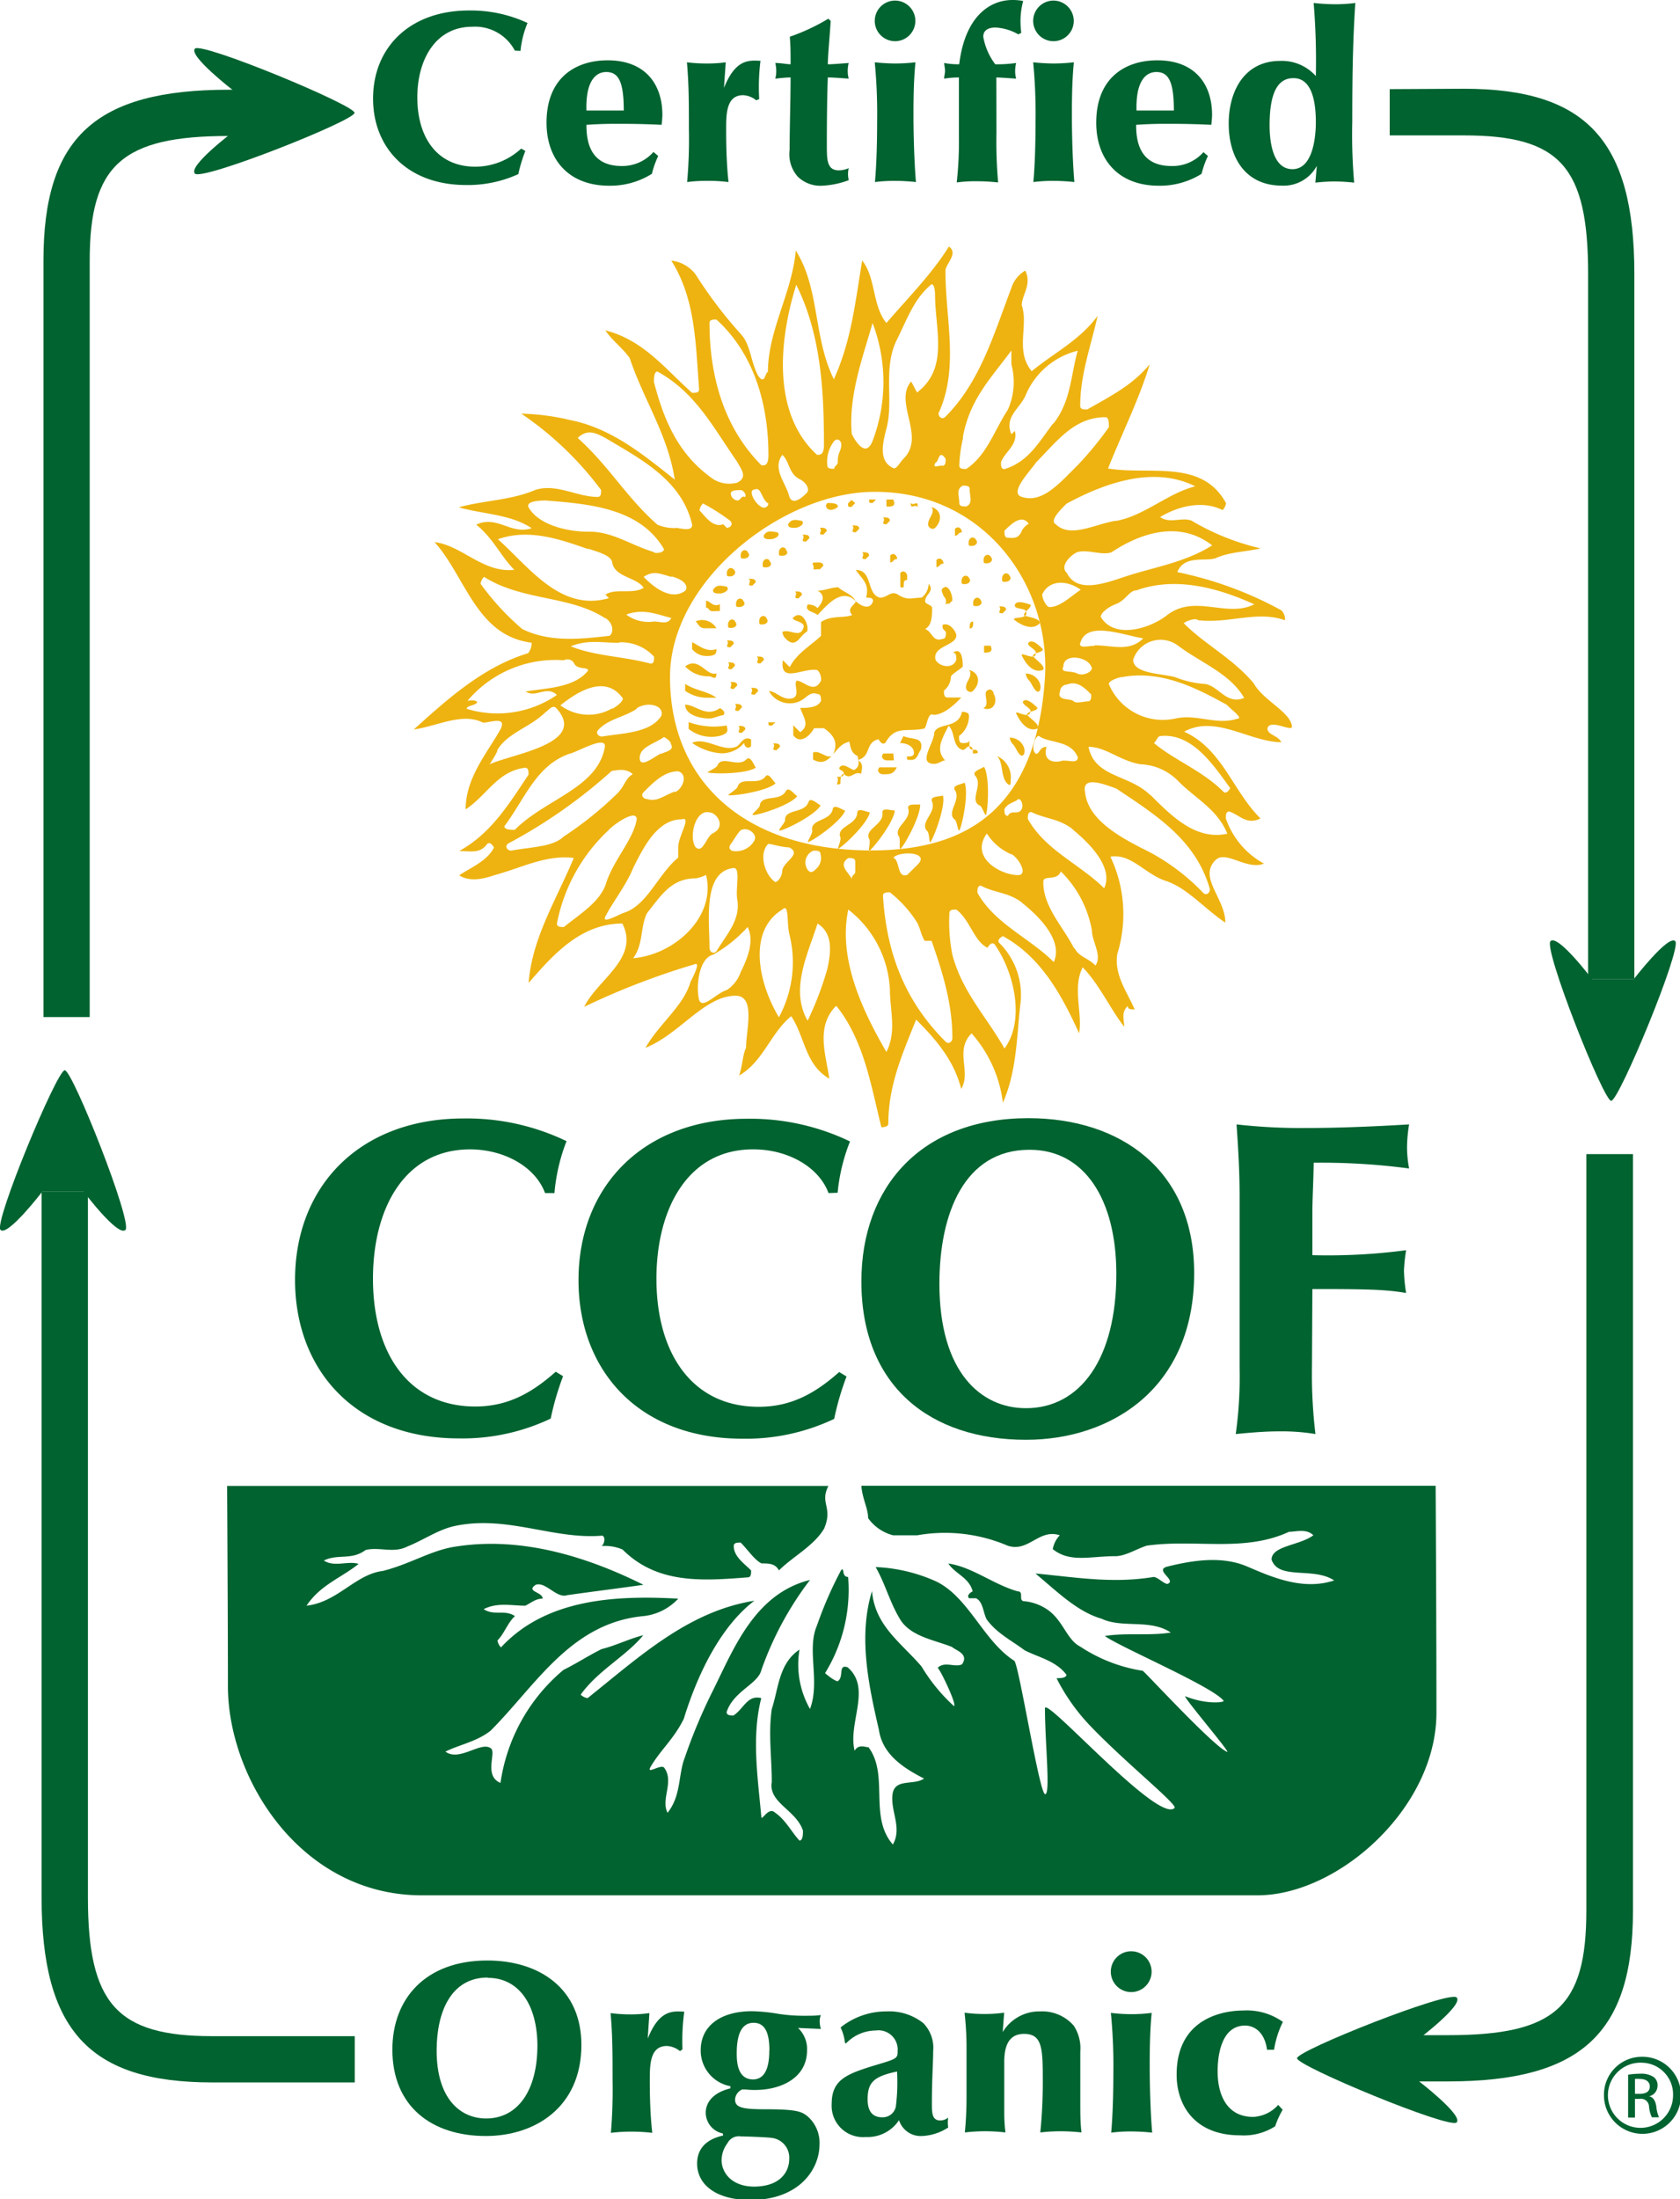 <svg xmlns="http://www.w3.org/2000/svg" viewBox="0 0 169.68 222.04"><defs><style>.b35ef5ad-8f33-44c3-8c98-bd1229fde7c2{fill:#006330;}.a06b54c2-e73a-488d-98a0-749e0422a7cc{fill:#eeb310;}</style></defs><g id="b70ab183-a785-45f2-9a06-4d2da684c885" data-name="Layer 2"><g id="afd754fe-5078-4bc7-bb2e-c1de3742d21a" data-name="Layer 2"><path class="b35ef5ad-8f33-44c3-8c98-bd1229fde7c2" d="M140.36,9v4.67h7.48c9.74,0,12.56,3.15,12.56,14V98.87h4.67V27.66c0-13.46-4.83-18.7-17.23-18.7Z"></path><path class="b35ef5ad-8f33-44c3-8c98-bd1229fde7c2" d="M162.73,111.14c-.78,0-6.87-15.37-6.13-16.12s4.21,3.85,4.21,3.85H165s3.5-4.55,4.2-3.85S163.53,111.14,162.73,111.14Z"></path><path class="b35ef5ad-8f33-44c3-8c98-bd1229fde7c2" d="M160.22,116.52V192.9c0,9.75-3.15,12.57-14,12.57h-6.26v4.67h6.26c13.46,0,18.71-4.83,18.71-17.24V116.52Z"></path><path class="b35ef5ad-8f33-44c3-8c98-bd1229fde7c2" d="M131,207.8c0-.79,15.38-6.88,16.12-6.14s-3.86,4.21-3.86,4.21v4.21s4.56,3.5,3.86,4.2S131,208.59,131,207.8Z"></path><path class="b35ef5ad-8f33-44c3-8c98-bd1229fde7c2" d="M4.2,120.32v71.22c0,13.45,4.83,18.7,17.23,18.7h14.4v-4.67H21.43c-9.62,0-12.55-3.28-12.55-14V120.32Z"></path><path class="b35ef5ad-8f33-44c3-8c98-bd1229fde7c2" d="M6.54,108.05c.79,0,6.88,15.38,6.13,16.12s-4.21-3.85-4.21-3.85H4.26s-3.5,4.56-4.21,3.85S5.75,108.05,6.54,108.05Z"></path><path class="b35ef5ad-8f33-44c3-8c98-bd1229fde7c2" d="M23.09,9.06c-13.46,0-18.7,4.83-18.7,17.23v76.39H9.06V26.29c0-9.62,3.28-12.56,14-12.56h6.26V9.06Z"></path><path class="b35ef5ad-8f33-44c3-8c98-bd1229fde7c2" d="M35.81,11.39c0,.79-15.37,6.88-16.12,6.14s3.85-4.21,3.85-4.21V9.12S19,5.61,19.69,4.91,35.81,10.61,35.81,11.39Z"></path><path class="a06b54c2-e73a-488d-98a0-749e0422a7cc" d="M57.64,42.42c4.14.83,7.36,3.5,10.51,6-.7-4.56-3.15-8.06-4.55-12.27-.7-1-1.76-1.75-2.46-2.8,3.86,1,6,3.85,8.76,6.31.36,0,.71,0,.71-.35-.35-4.56-.35-9.12-2.81-13a3.58,3.58,0,0,1,2.46,1.4,44.07,44.07,0,0,0,4.55,6c1,1.05,1,2.8,1.75,4.2.71,1.06.71-.35,1-.35,0-4.2,2.46-8.06,2.81-12.27,2.45,3.86,1.75,8.77,3.85,13C86,34.36,86.38,30.5,87.08,26.3c1.4,1.75,1,4.55,2.45,6.31,2.1-2.46,4.56-4.91,6.31-7.72,1,.71-.35,1.76-.35,2.46,0,4.91,1.4,9.81-.7,14.37,0,.35.35.7.7.35,3.51-3.5,4.91-8.41,6.66-13a3.1,3.1,0,0,1,1.4-1.75c.7,1.4-.35,2.45-.35,3.5.7,2.11-.7,4.56,1,6.66,2.1-1.75,4.9-3.15,6.66-5.6-.7,3.15-1.76,5.95-1.76,9.11,0,.35.36.35.71.35,2.45-1.4,4.56-2.45,6.31-4.56-1.06,3.51-2.81,7-4.21,10.52,4.21.7,9.47-1,11.92,3.5a1.22,1.22,0,0,1-.35.7c-2.1-1.05-4.56-.35-6.31.7,1,.7,2.1,0,3.15.35a24.35,24.35,0,0,0,7,2.81c-1.4.35-3.15.35-4.55,1-1.06.35-3.16-.35-3.86,1.4a37.55,37.55,0,0,1,10.51,3.86,1.25,1.25,0,0,1,.36,1c-2.81-1-5.61.35-8.77,0-.35-.36-1.75.35-1.4.35,2.1,2.1,4.91,3.51,7,6,1,1.75,3.51,2.8,3.85,4.2.36,1-2.1-.7-2.45.35,0,.7,1.06.7,1.4,1.41-3.15,0-6.65-2.81-9.81-1.06,3.86,1.75,4.91,6,7.71,8.76-1.4.7-2.1-.35-3.15-.7-.35,0-.35.35-.35.7a8.27,8.27,0,0,0,3.85,4.56c-1.75.7-3.85-1.4-4.9-.35-1.76,1.75,1,3.86,1,6.31-2.11-1.41-3.86-3.51-6-4.21s-3.5-2.8-5.61-2.45a13.52,13.52,0,0,1,.7,9.81c-.35,2.11,1,3.86,1.75,5.61-.34,0-.7,0-.7-.35-.7.7-.35,1.4-.35,2.1-1.4-1.75-2.45-4.2-4.2-6-1.06,2.11,0,4.56-.36,6.66-1.75-3.85-3.85-7.71-7.7-9.81,0,0-.7.35-.35.7a7.4,7.4,0,0,1,2.1,6.31c-.35,3.15-.35,6.66-1.75,9.81a12.86,12.86,0,0,0-3.16-7c-1.75,1.76,0,3.86-1.05,5.61-.7-2.8-2.45-4.91-4.55-7-1.41,3.51-2.81,6.66-2.81,10.52,0,.35-.7.35-.7.35-1.05-4.21-1.75-8.77-4.56-12.27-2.1,2.1-1.05,4.91-.7,7.36-2.45-1.4-2.45-4.21-3.85-6.31-2.11,1.75-2.8,4.56-5.26,6,.35-1,.35-2.1.7-2.8,0-1.76,1-5.26-1.05-5.26-3.15,0-5.61,3.85-9.11,5.26,1.4-2.46,3.85-4.21,4.55-6.66.36-.7,1.06-2.11.36-1.76A74.21,74.21,0,0,0,59,101.65c1.4-2.81,5.61-4.91,3.86-8.41-4.21,0-7,3.15-9.47,6,.35-4.56,2.81-8.41,4.56-12.62-2.81-.35-5.26,1-8.06,1.75-1,.35-2.46.7-3.51,0,1-.7,2.81-1.4,3.51-2.8,0,0-.35-.7-.7-.35-.7,1-1.76.7-2.81.7,3.16-1.75,4.91-4.56,7-7.71,0-.35,0-.7-.35-.7-2.8.35-3.85,2.8-6,4.2,0-3.15,2.11-5.6,3.51-8.06.7-1.4-1.05-.69-1.75-.69-2.11-1.06-4.56.34-7,.69,3.5-3.15,7-6.31,11.56-7.71a1.73,1.73,0,0,0,.35-1.05c-5.6-.7-6.66-6.66-9.81-10.16,2.8.35,4.91,3.15,8.06,2.8-1.4-1.4-2.1-3.15-3.85-4.56,2.1-1,3.5,1.06,5.6.36-2.1-1.41-4.9-1.41-7.36-2.11,2.46-.7,5.26-.7,7.71-1.75,2.11-.7,4.21.7,6.31.7.35,0,.35-.35.35-.7a33.42,33.42,0,0,0-8.06-7.71A23.73,23.73,0,0,1,57.64,42.42Zm16.82,6.31c1.13-.57.35-1.4,0-2.1-2.45-3.51-4.2-7-8.06-9.12-.35,0-.35.71-.35,1.06,1,3.85,2.45,7.35,6,9.81A3.07,3.07,0,0,0,74.46,48.73Zm3.15-2.81c0-5-1.4-10.16-5.25-13.66-.35,0-.7,0-.7.35,0,5.25,1.4,10.51,5.25,14.37C77.27,47,77.61,47,77.61,45.92Zm5.61-1.05c0-5.65-.35-11.21-2.8-16.12-1.75,5.61-2.46,13,2.1,17.17C82.87,45.92,83.22,45.92,83.22,44.87Zm4.91-.35a16.74,16.74,0,0,0,0-11.91c-1,3.5-2.45,7.36-2.1,11.21C86.38,44.52,87.43,46.28,88.13,44.52Zm3.15,1.76c2.22-2.22-1-5.61.7-7.71,0-.35.71,1.4.71,1,3.15-2.46,1.75-6.31,1.75-9.82,0,0,0-1.05-.35-1.05-1.75,1.4-2.46,3.51-3.51,5.61-1.4,2.8-.35,6-1,8.76-.35,1.4-1,3.51.7,4.21C90.58,47.33,90.93,46.63,91.28,46.28Zm6-2.11A13.76,13.76,0,0,0,96.89,47c0,.35.35.35.7.35,2.1-1.41,2.81-3.86,4.21-6a6.85,6.85,0,0,0,.35-4.56v-1.4C100.05,38.22,97.94,40.32,97.24,44.17Zm9.11-1.4c1.77-2.21,1.76-4.91,2.46-7.36A7.69,7.69,0,0,0,103.55,40c-.7,1.4-2.1,2.1-1.4,3.85l.35-.35c.35,1.4-1,2.1-1.4,3.16,0,.35,0,.7.35.7C103.9,46.63,105,44.52,106.35,42.77ZM108.81,47A33.36,33.36,0,0,0,112,43.12c0-.35,0-1-.35-1-3.16,0-4.91,2.45-7,4.56-.7,1-2.8,3.15-1.4,3.5C105.3,50.83,107.06,48.73,108.81,47Zm3.85,5.6c2.85-.47,5.26-2.8,8.06-3.5-4.2-2.1-9.11-.35-13,1.75-.7.7-1.76,1.75-1.06,2.1C108.11,54.34,110.56,52.93,112.66,52.58Zm1,5.61c2.84-.95,6-1.4,8.77-3.15-3.16-2.46-7-1.41-10.17.7-1,.35-2.45-.35-3.5,0-.7.35-1.75,1.4-1,2.1C108.81,59.94,111.61,58.89,113.71,58.19Zm-1,2.8c-.74.25-1.75,1.06-1.4,1.4,1.4,2.11,4.91,1.06,6.66-.34,2.8-2.11,6,.34,8.76-1.06-3.85-1.75-8.06-2.8-11.92-1.4C114.06,59.59,113.71,60.64,112.66,61ZM119,65.2a2.91,2.91,0,0,0-4.55,1.41c0,1.39,2.8,1.39,4.2,1.74a10,10,0,0,0,3.15.71c1.41.35,2.11,2.1,3.86,1.4C124.23,68,121.43,67,119,65.2Zm-.35,7.36c2.15-.54,4.21.7,6.31,0,.7,0-.7-1-1.05-1.4-3.16-1.75-6.66-3.51-10.52-2.81-.35,0-1.4.36-1.4.71A5.91,5.91,0,0,0,118.62,72.56Zm-1.4,1.75c-.35,0-.35.36-.7.71,2.1,1.75,4.91,2.8,7,4.9.35.35.7-.35.7-.35C122.48,77.12,120.37,74,117.22,74.31Zm-1,6c2.1,2.1,4.55,4.56,7.71,3.86-1-2.46-3.16-3.51-4.91-5.26a5.62,5.62,0,0,0-3.86-1.75c-2.1-.35-3.5-1.76-5.25-1.76C110.56,78.52,114.06,78.17,116.17,80.27Zm-.35,5.61a21.38,21.38,0,0,1,5.61,4.21c.34.35.69,0,.69-.36-1.4-4.9-5.25-7.36-9.46-10.16-1-.35-3.51-1.4-3.15.35C109.86,82.72,113,84.48,115.82,85.88Zm-7.37,9.81c.45.89,1.41,1,2.11,1.75.7-1-.35-2.45-.35-3.5a11,11,0,0,0-3.15-6c-.36,1-1.76.35-1.76,1C105.3,91.49,107.4,93.59,108.45,95.69Zm-5.25-4.56c-1.37-1.09-2.8-1-4.2-1.75-.36,0-.36.35-.36.71,1.76,3.15,5.26,4.55,7.71,7C107.4,95,105,92.54,103.2,91.13Zm5.09-7.43c-1.37-1.1-2.8-1.06-4.21-1.76-.35,0-.35.35-.35.7,1.76,3.16,5.26,4.56,7.71,7C112.5,87.55,110,85.1,108.29,83.7ZM96.19,96.39c1,3.8,3.5,6.31,5.26,9.47,2.1-2.81,1-7.72-1-10.52-.35-.35-.71.35-.71.35-1.4-.7-1.75-2.8-3.15-3.86-.35,0-.7,0-.7.36A17,17,0,0,0,96.19,96.39Zm-3.5-3.15a12,12,0,0,0-2.81-3.15c-.35,0-.7,0-.7.35.35,5.6,2.1,10.51,6.31,14.71.35.35.7,0,.7-.35,0-3.5-1-6.66-2.1-9.81h-.7C93,94.29,93,93.94,92.69,93.24ZM89.88,99.9a10.88,10.88,0,0,0-4.2-8.07c-1.06,4.91,1.4,10.17,3.85,14.38C90.58,104.1,89.88,102,89.88,99.9Zm-6.31-2.11c.28-1.37.7-3.5-1-4.55-1,3.15-2.8,6.66-1,9.81A32.58,32.58,0,0,0,83.57,97.79Zm-3.85-3.5c-.27-1.07,0-3.16-.7-2.46-3.51,2.11-2.46,7.37-.35,10.87A11.65,11.65,0,0,0,79.72,94.29Zm-4.91,3.85c.7-1.4,1.4-3.15.7-4.55a13.7,13.7,0,0,1-3.5,2.8c-1.4.35-1.75,3.16-1.4,4.56.35,1,1.75-.7,2.8-1A3.52,3.52,0,0,0,74.81,98.14Zm-.35-7.35c-.18-1.1.35-3.16-.35-3.16-3.15.35-2.45,5.26-2.45,8.06,0,.35.35.7.7.35C73.41,94.29,74.81,92.89,74.46,90.79Zm-4.2-2.11c-2.48,0-3.51,1.76-4.91,3.51-.7,1.4-.35,3.15-1.4,4.55,4.2-.35,8.41-4.2,7.36-8.41A3.53,3.53,0,0,1,70.26,88.68ZM68.5,85.53c0-1.11,1.4-3.16.35-2.81-2.45,0-3.85,2.81-4.9,4.91-.7,1.75-2.11,3.5-2.81,4.91-.35.7,1,0,1.76-.35,2.45-.7,3.5-3.86,5.6-5.61Zm-7-1.75a17.37,17.37,0,0,0-5.25,9.46c0,.35.35.35.7.35,1.75-1.4,3.5-2.46,4.2-4.21.7-2.45,2.81-4.55,3.16-6.66C64.3,81.67,62.19,83.07,61.49,83.78Zm1-3.86c.56-.55.71-1.4,1.41-1.75-.7-.7-1.76-.35-2.11-.35a52.31,52.31,0,0,1-10.51,7.36c-.35.35,0,.7.35.7,1.75-.35,4.21-.35,5.26-1.4A36,36,0,0,0,62.54,79.92Zm-4.9-3.85c-3.43,1.14-4.56,4.55-6.66,7.35,0,.36.7.36,1.05.36,3.15-3.16,8.41-4.21,9.11-8.42C61.14,74.31,58.69,75.71,57.64,76.07Zm-2.46-4.21c-1.58,1.58-3.85,2.1-4.9,3.85,0,.36-1.05,1.76-.7,1.41,2.45-1.05,9.81-2.1,6.66-5.61C55.89,71.16,55.54,71.51,55.18,71.86ZM58,67a.76.76,0,0,0-1.05-.34,11.62,11.62,0,0,0-9.82,4.2c-.35,0,.7-.35,1.06,0,0,.35-1.06.35-1.06.7a10.59,10.59,0,0,0,9.12-1.4c-1.06-1-2.11.35-3.16-.35,2.1-.35,4.91-.35,6.31-2.11C59.39,67.3,58.34,67.65,58,67Zm3.15-4.56c-3.52-2.34-8.41-1.75-12.26-4.2a1.22,1.22,0,0,0-.35.7,26,26,0,0,0,4.2,4.56c2.81,1.4,6,1,8.76.7C61.84,64.15,62.19,63.1,61.14,62.39Zm-1.75-7c-2.84-1-6-2.1-9.11-1,3.15,2.8,6.31,7.36,11.21,5.95l-.35-.35c1-.7,2.81,0,3.86-.7-.7-1.05-2.81-1.05-3.16-2.45C61.84,56.09,60.44,55.74,59.39,55.39Zm6.66.35c.34.09,1,0,1-.35-2.45-4.21-7.71-4.56-11.92-4.91-.35,0-2.1,0-1.75.7,1,1.75,3.86,2.45,6,2.45C61.84,53.63,63.6,55,66.05,55.74Zm2.45-2.45c.35,0,1.4.34,1.4-.36-1.05-4.55-5.25-6.65-8.76-8.76-.7-.35-1.75-1.05-2.8,0,3.15,2.81,4.91,6,8.06,8.76A4.33,4.33,0,0,0,68.5,53.29Zm-.7,4.9c-1.07-.27-1.75-.7-2.8,0,1,1.05,2.8,2.45,4.2,1.4C69.55,59.24,69.2,58.54,67.8,58.19Zm-5.26,6.66c-1.78,0-3.15-.35-4.9.35,2.45,1,5.26,1,8.06,1.75.35,0,.35-.34.35-.7A4.5,4.5,0,0,0,62.54,64.85Zm-.7,6.66c.43-.25,1.06-.7,1.06-1.05-1.76-2.46-4.56-.7-6.31.7A4.75,4.75,0,0,0,61.84,71.51Zm2.46,0c-1.31.87-2.81,1-3.86,2.1-.35.35,0,.7.35.7,2.11-.35,4.91-.35,6-2.1C67.1,71.16,65.35,70.81,64.3,71.51Zm2.45,4.56c.44-.23,1.4-.36,1-1,0-.35-.7-.71-.7-.71-1,.71-2.45,1-2.45,2.11S66.05,76.42,66.75,76.07Zm1.4,3.85c.75-.25,1.4-1.75.35-2.1-1.4,0-2.45,1.05-3.5,2.1-.35.35,0,.7.35.7C66.4,81,67.1,80.27,68.15,79.92ZM72,84.13c1.4-.71.35-2.11-.35-2.11-1.4-.35-2.11,2.46-1.4,3.51C71,86.23,71.31,84.48,72,84.13Zm4.2.7c.32-.63-.7-1.41-1.4-1-.35.35-.7,1-1,1.4s0,.7.35.7A2.12,2.12,0,0,0,76.21,84.83ZM79,88c0-1,2.1-1.75.7-2.45-.7,0-1.76-.35-2.11-.35-1,1-.34,3.15.71,3.85C78.67,89,79,88.33,79,88Zm23.13-1.75a5.59,5.59,0,0,1-2.46-2.1c-1.75,2.45,1.41,4.2,3.16,4.2C103.9,88.33,102.85,86.58,102.15,86.23ZM80.77,48.38c-1.13-.57-1-1.75-1.75-2.46-1.06,1.41.35,2.81.7,4.21.35,1,1.4,0,1.75-.35S81.47,48.73,80.77,48.38Zm17.17,1c0-.35-.35-.35-.7-.35-.7.35-.35,1.05-.35,1.75,0,.35.35.35.7.35C98.29,50.83,97.94,50.13,97.94,49.43Zm5.26,4.2a1.87,1.87,0,0,1,.7-.7c-.7-1-1.75,0-2.45.7,0,.36,0,.71.35.71C102.5,54.34,102.85,54.34,103.2,53.63Zm2.1,6.31c-.16.32.35,1.4.7,1.4,1.06,0,2.11-1.05,3.15-1.75C107.76,58.54,106,58.54,105.3,59.94Zm5.26,5.26c1.78,0,3.5.7,4.91-.7-2.11-.35-5.61-1.75-6.32.35C108.81,65.55,109.86,65.2,110.56,65.2ZM108.81,68c.7.35,1.75-.35,1.4-.7-.35-1-2.81-1.4-2.81,0C107.06,68,108.11,67.65,108.81,68Zm-.36,2.81c.26.24,1.06,0,1.41,0s.35-.35.35-.7c-.7-.7-1.4-1.4-2.45-1a.74.74,0,0,0-.7.7C106.7,70.81,108.11,70.46,108.45,70.81Zm-1,6c.34-.11,1.41.35,1.41-.35-.7-1.75-2.81-1.4-3.86-2.11-.35-.35-1,1.4-.35,1.76.35,0,.35-.71,1.05-.71C105.3,76.77,106.35,77.12,107.4,76.77ZM92.69,87.28c1.26-1.26-1.76-1.4-2.46-.7.7.35.35,2.1,1.4,1.75ZM66.05,62.75c.7,0,1.4.35,1.75-.36-1.4-.34-2.8-1-4.55-.34A3.77,3.77,0,0,0,66.05,62.75Zm7-9.82.35.36c.35,0,.7-.36.35-.71A19.54,19.54,0,0,0,71,50.83a1.22,1.22,0,0,0-.35.7C71.31,52.23,72,53.29,73.06,52.93Zm11.56-6.3c0-1,.36-1.06.36-1.76,0-.35-.36-.7-.71-.35a3.36,3.36,0,0,0-.7,2.46c0,.35.35.35.7.35C84.27,47,84.62,47,84.62,46.63ZM88,85.86c9.13,0,16.59-3.72,17.53-17.27.66-9.65-6.31-19.16-17.53-18.93-9.12.19-20.33,9-20.33,18.69C67.68,78.94,75.29,85.86,88,85.86ZM97.24,67.3c0-.35,0-2.1-1-1.4.35,0,.35.35.35.71-.35,1-1.75.69-2.1,0-.35-1.41,2.1-1.41,2.1-2.46,0-.35-.7-1.4-1.4-1.05,0,.35,0,.35.35.7,0,.35,0,.7-.35.7-1,.35-1-.7-1.75-1,.7-.35.7-1.4.7-2.11,0-.35-.7-.35-.7-.7,0-.7,1-1,.35-1.75a1.8,1.8,0,0,1-.71,1.4c-1,0-1.4.35-2.45-.35-.7-.35-1,.35-1.75.35-1.4-.35-.7-2.8-2.45-2.8.7,1,1.4,1.4,1.05,2.8.35,0,.7,0,.7.35-.35,1.06-1.4.35-1.75,0-.35-.7-1.4-1-1.76-1.4-.7,0-1.4.35-2.1.35.7.35.7,1,0,1.75a1.29,1.29,0,0,0-1-.35c-.35.71.7.71,1,1.06,1-1.06,2.46-2.81,3.86-1.41,0,.35-1,.7-.35,1.41-1,.34-2.11,0-3.16.7v1.4c-1.05,1-2.45,1.75-3.15,3.15l-.7-.69c-.35,2.45,2.1.69,3.5,1a1.3,1.3,0,0,1,.35,1.06c-.7,1.4-1.75,0-2.45,0-.35.35.35,1.4-.35,1.75-1,.35-1.75-.7-2.46-.7a2.42,2.42,0,0,0,3.16,1c.7-.35,1-1,1.75-.7.35,0,.35.35.35.7-.35.7-1.4.7-2.1.7.35,1,1,1.75,0,2.45l-.7-.7v1c.7,1,1.75,0,2.1-.7h1c1,.7,1.4,1.41,1,2.46s-1.4-.36-2.1,0v.7c1.75,1,2.1-1.41,3.51-1.75.35-.35,0,1,1,1.4,0,.35.35,1-.35,1.4-.35,0-1-.7-1.4-.35s.35.35.35.7-.35.35-.71.35c.36.35-.35,1,.36.7,0-.35,0-1,.35-1,.7.7,1-.35,1.75,0,0-.35.35-1-.35-1.4,1.4-.35.7-1.75,2.1-2.1,0,0,.35.69.7.35,1-1.76,2.1-1.06,3.86-1.41.35,0,.35-1.75,1-1.4,1,0,2.1-1,2.8-1.75h-1.4c-.35,0-.35-.35-.35-.7a1.82,1.82,0,0,0,.7-1.41C96.19,68,96.89,67.65,97.24,67.3Zm-4.9-3.15c.15-.31,0-.35,0-.7a2.72,2.72,0,0,0-1.41-.7c-.7.35-1.05,1.4-.35,1.75C91.28,64.5,92,64.85,92.34,64.15Zm-3.86-1.4c.35-.36.7-.36.7-.7-.35-.71-1.05-.35-1.4-.35-.7.35-.35,1-.35,1.4C87.78,64.15,88.13,63.1,88.48,62.75Zm.7,10.17c.9.89.7-.71,1.4-.71a1.82,1.82,0,0,0-1.4-.7.75.75,0,0,0-.7.7C88.48,72.56,88.83,72.56,89.18,72.92Zm-1.75,1c.25.75,1,.35,1.4.35,1-.7-.35-1-.7-1.39C87.78,72.92,87.08,72.92,87.43,74Zm-2.81-6.31c0-.7-.35-.7-.7-1-.7.34-.35,1-.35,1.39s.35.35.7.35C84.27,68,84.62,68,84.62,67.65ZM83.57,65.9c.56-.55-.35-.7-.7-1.05-.7.35-1.05,1.4-.35,1.76S83.22,66.25,83.57,65.9Zm1.76,7c0,.34.7.34,1,.34s.35-.34.35-.7a1.29,1.29,0,0,0-1-.35A1.23,1.23,0,0,0,85.33,72.92ZM93.74,68a.45.45,0,0,0-.35-.7c-.7-.35-1,.35-1.41.7C92.69,68.35,93,69.06,93.74,68Zm-.35,2.11c0-.35-.7-.35-1-.35s-.36.35-.36.7c.36.35.36.7.71.7S93.39,70.46,93.39,70.11Zm-3.16,0c-.35,0-.7,0-.7.35s0,.7.35.7h.7c.35,0,.35-.35.35-.7C90.58,70.46,90.58,70.11,90.23,70.11Zm-3.5-5.61c.24-.25,0-.7,0-1s-.35-.35-.7-.35a2.65,2.65,0,0,0-.7,1.4C85.68,65.2,86.38,64.85,86.73,64.5Zm3.15.35c.31-.16,0-.7,0-1s-.35-.35-.7-.35l-.7.7C88.83,64.5,89.18,65.2,89.88,64.85Zm.7-2.46c.74-.24.35-1.4-.35-1.75-.35,0-.7,0-.7.35C89.18,61.7,89.53,62.75,90.58,62.39Zm2.81,0c.65-.43-.7-1.4-1-1.75-.36,0-.71,0-.71.35C92,61.7,92.34,63.1,93.39,62.39Zm.35,3.51c.78,0,.35-1.4-.35-1.75-.36.35-1,.35-.7,1C93,65.55,93.39,65.9,93.74,65.9Zm-9.12-2.1c.36,0,.36-.35.36-.7a1.32,1.32,0,0,0-1.06-.35c-.35,0-.35.35-.35.7A1.29,1.29,0,0,0,84.62,63.8Zm1.76,5.26c.35,0,.35-.35.35-.71-.7-1-.7.36-1,.36C85.33,69.41,86,69.06,86.38,69.06Zm5.25-1.76a.76.76,0,0,0,.71-.69c0-.36-.36-.36-.71-.36-.35.36-.35.36-.7.7C91.28,67,91.28,67.3,91.63,67.3Zm-3.15-1.75c1.26,0-.7-.7-.7-1.4-.35,0-.35.35-.35.7C87.78,65.2,88.13,65.55,88.48,65.55Zm-6,7c0,.36.35.36.7.36s.35-.36.35-.71c-.35-.35-.35-.7-.7-.7S82.52,72.21,82.52,72.56ZM93,72.21c0-.78-1.4-1-1.75,0,0,.35,0,.71.35.71C92.34,72.92,93,72.92,93,72.21Zm-5.25-.35c1.26,0-.35-.7-.35-1-.35.35-.7.35-.7.7S87.43,71.86,87.78,71.86Zm7.71-3.15c.35-.36-.35-.71-.7-1.06-.35,0-.35.35-.35.7C94.79,68.71,95.14,69.06,95.49,68.71ZM85.68,65.9l-.7-.7c-.36,0-.71,0-.71.35a.75.75,0,0,0,.71.7C85.33,66.25,85.33,65.9,85.68,65.9ZM93,75.71c.36-1.4-1-1-1.75-1.4l-.35.71c.7,0,1.41.34,1.41,1,0,.35-.36.35-.71.35,0,.35,0,.35.35.35C92.69,76.77,92.69,76.07,93,75.71Zm2.46,1.06c-1-1.06-.35-2.1.35-3.51.7.7.35,2.1,1.4,2.45.35,0,.35-.35.7-.35s.35.35.35.71c.35,0,.71,0,.35-.36-.35,0-.7,0-.7-.35v-.69c0,.35-.35.35-.7.35s-.35-.35-.35-.71a2.49,2.49,0,0,0,1-2.1c0-.35-.7-.35-.7-.35-.35,1.75-2.45,1.06-2.8,2.1,0,1.06-1.75,3.16,0,3.16C94.79,77.12,95.14,76.77,95.49,76.77Zm4.91-6.66c0-.35-.35-.7-.71-.35s.36,1.4-.35,1.75C100.4,71.86,100.75,70.81,100.4,70.11Zm-2.46-2.46c.35.7-.35,1.06-.35,1.76,0,.35.46.6.7.35C99,69.06,99,68,97.94,67.65ZM94.1,51.19c.35.7-.36,1.05-.36,1.75,0,.35.46.6.71.35C95.15,52.59,95.15,51.54,94.1,51.19Zm6,14h-.71v.7C99.69,65.9,100.4,65.9,100.05,65.2ZM82.87,56.79h-.7v.7C82.52,57.49,83.22,57.49,82.87,56.79Zm15.07,6.66c0-.35,0-.7.35-.7C98.29,63.1,98.29,63.45,97.94,63.45ZM78.32,72.92h-.71c0,.34,0,.34.35.34Zm3.15-9.12c.35-.35-.35-2.46-1.4-1.41,0,.36,1.4.36,1.05,1.06-.35,1-1.4,0-2.1.35a1.08,1.08,0,0,0,.35.7C80.42,65.55,80.77,64.15,81.47,63.8Zm1.4-7c-.35.35-1.05-.35-.7.35C82.17,57.14,82.87,57.49,82.87,56.79Zm8.06,2.45c.7.35,0-.7.7-.7,0,0,0-.7-.35-.7s-.35,0-.35.35Zm5.26,1.4c0-.7-.35-1.4-.7-1.4-1,.35.35,1,0,1.75A1.22,1.22,0,0,0,96.19,60.64Zm-8.41-4.55c0-.35-.35-.35-.7-.35.35.35-.35.7.35.7ZM76.33,58.78c0-.35-.35-.35-.7-.35.35.35-.35.7.35.7ZM81,60.06c0-.35-.35-.35-.7-.35.35.35-.35.7.35.7Zm8.88-7.48c0-.35-.35-.35-.7-.35.35.35-.35.7.35.7ZM74.11,65c0-.35-.35-.35-.7-.35.35.35-.35.7.35.7Zm.12,2.22c0-.35-.35-.35-.7-.35.35.35-.35.7.35.7Zm2.92-.58c0-.36-.35-.36-.71-.36.36.36-.34.7.36.7Zm-2.69,2.56c0-.35-.35-.35-.7-.35.35.35-.35.71.35.71Zm2.1.59c0-.35-.35-.35-.7-.35.35.35-.35.7.35.7Zm-1.63,1.63c0-.35-.35-.35-.7-.35.35.35-.35.71.35.71Zm.35,2.22c0-.35-.35-.35-.7-.35.35.35-.35.7.35.7Zm3.5,1.75c0-.34-.35-.34-.7-.34.35.34-.35.69.35.69Zm8-22c0-.35-.35-.35-.7-.35.35.35-.35.7.35.7Zm-3.28.23c0-.34-.35-.34-.7-.34.35.34-.34.7.35.7Zm-1.75.71c0-.35-.35-.35-.7-.35.35.35-.35.7.35.7Zm1.4,2.8c0-.35-.35-.35-.69-.35.34.35-.36.7.34.7Zm18.46,4.44c0-.35-.35-.35-.7-.35.35.35-.35.7.35.7Zm-11-5.14c0-.35-.35-.7-.7-.35v.7C90.23,56.79,90.23,56.44,90.58,56.44Zm4.68.47c0-.36-.36-.71-.71-.36v.71C94.9,57.26,94.9,56.91,95.26,56.91Zm1.86-3.16c0-.35-.35-.7-.7-.35v.7C96.77,54.1,96.77,53.75,97.12,53.75Zm8.18,13.9c.35-.35-.7-1-1-1.4,0-.35,1-.35,1-.7-.35-.35-1-1-1.4-.7s.7.7.7,1.05c0,1-1.71-.27-1.4.35S104.25,68,105.3,67.65Zm-.55,5.92c.35-.34-.7-1-1.06-1.4,0-.35,1.06-.35,1.06-.7-.35-.35-1.06-1-1.4-.7s.7.7.7,1c0,1.06-1.72-.27-1.41.35S103.69,73.93,104.75,73.57ZM105,62.94c.16-.47-1.09-.64-1.56-.8-.15-.31.79-.77.64-1.09-.47-.16-1.41-.48-1.57,0s.94.32,1.09.63c.46.95-1.66.51-1.1.94S104.24,63.72,105,62.94ZM105,69.76c.35-.7-.35-1.76-1.4-1.76a1.12,1.12,0,0,0,.35.71C104.25,69.06,104.6,70.11,105,69.76Zm-1.61,6.46c.35-.7-.35-1.75-1.4-1.75a1.08,1.08,0,0,0,.35.7C102.64,75.52,103,76.57,103.34,76.22Zm-2.71.08c.7.7.35,2.1,1.05,2.8.35.35.35,0,.35-.35A2.34,2.34,0,0,0,100.63,76.3ZM71.52,78c1.1.18,4,.07,4.82-.5-.28-.41-.51-1.16-.92-.87-.86.93-2.42-.39-2.94.59C72.43,77.56,71.18,78,71.52,78Zm2.12,2.3c1.1,0,4-.53,4.69-1.22-.35-.36-.69-1.06-1-.71-.71,1-2.45,0-2.81,1C74.46,79.73,73.29,80.3,73.64,80.3Zm2.43,2c1.1-.15,3.85-1.12,4.45-1.92-.4-.29-.84-.94-1.13-.55-.56,1.15-2.44.35-2.64,1.43C76.8,81.57,75.72,82.31,76.07,82.26Zm2.7,1.57c1.06-.31,3.64-1.69,4.11-2.56-.43-.24-1-.81-1.21-.38-.37,1.22-2.35.71-2.38,1.81C79.39,83,78.43,83.93,78.77,83.83ZM81.68,85c1-.47,3.34-2.22,3.68-3.16-.47-.17-1.09-.65-1.25-.18-.19,1.25-2.22,1-2.09,2.14C82.17,84.1,81.36,85.13,81.68,85Zm3,.69c.92-.61,3-2.7,3.17-3.67-.49-.09-1.17-.48-1.27,0,0,1.26-2,1.36-1.74,2.43C85.08,84.73,84.43,85.87,84.72,85.67Zm3.12.23c.81-.75,2.53-3.12,2.57-4.1-.49,0-1.23-.3-1.25.19.2,1.25-1.81,1.66-1.35,2.67C88,84.92,87.58,86.14,87.84,85.9ZM91,85.66c.69-.87,2-3.46,1.93-4.45-.49.06-1.26-.11-1.21.38.39,1.21-1.53,1.92-.94,2.85C91,84.66,90.73,85.93,91,85.66ZM94,85c.56-1,1.49-3.73,1.24-4.68-.48.12-1.26.07-1.13.55.55,1.14-1.24,2.12-.5,3C93.9,84,93.82,85.26,94,85Zm2.91-1.16c.4-1,.91-3.9.51-4.82-.45.2-1.23.27-1,.72.73,1-.89,2.28,0,3C96.65,82.82,96.77,84.12,96.9,83.79Zm2.69-1.58c.25-1.08.31-4-.21-4.84-.43.26-1.18.45-.92.87.87.92-.55,2.39.4,3C99.2,81.29,99.51,82.55,99.59,82.21ZM75.16,75c0,.34.35.69.7.34v-.69c-.7-.36-1,.35-1.4.69-1.4.71-3.15-1-4.56-.34a5.8,5.8,0,0,0,2.46,1A2.92,2.92,0,0,0,75.16,75Zm-1.75-1.76a7.42,7.42,0,0,1-3.86-.34v.69a3.69,3.69,0,0,0,3.16.7C73.76,74,73.41,73.61,73.41,73.26Zm-.35-1.05c.35-.35-.35-.7-.35-.7-1.4,1-2.45-.35-3.51-.35,0,1,1.41,1.4,2.46,1.4C72,72.56,72.71,72.21,73.06,72.21Zm-.7-1.75c-1-.7-2.1-.7-3.16-1.4v.7a3.79,3.79,0,0,0,2.11.7Zm0-2.46c-1,.35-1.75-1.75-3.16-.7a3.2,3.2,0,0,0,2.46,1C72,68.35,72.36,68.71,72.36,68Zm0-2.45c-1,.35-1.75-.35-2.46-.7v.7a1.86,1.86,0,0,0,1.41.7C72.36,66.25,72.36,65.9,72.36,65.55Zm0-2.1a1.67,1.67,0,0,0-2.1-.7c.35.35.35.7,1,.7Zm.35-1.75V61c-.7.35-1-.35-1.4-.35v.7c.35,0,.2.36.7.36Zm.7-2.46c-.35,0-1-.35-1.4.35,0,.35.35.35.7.35S73.76,59.59,73.41,59.24Zm5.13-5.48c-.36,0-1.06-.35-1.41.35,0,.35.35.35.7.35S78.89,54.11,78.54,53.76ZM81,52.58c-.35,0-1-.35-1.4.35,0,.36.35.36.7.36S81.35,52.93,81,52.58Zm-6.89,4.91c-.35-.35-.7,0-.7.35s0,.35.35.35S74.46,57.84,74.11,57.49Zm24.89,3c-.36-.35-.71,0-.71.35s0,.35.35.35S99.34,60.88,99,60.53Zm2.92-2.46c-.36-.35-.71,0-.71.36s0,.35.35.35S102.27,58.43,101.92,58.07Zm-1.87-1.87c-.36-.35-.71,0-.71.35s0,.36.35.36S100.4,56.55,100.05,56.2Zm-2.22,2.11c-.36-.35-.71,0-.71.35s0,.35.35.35S98.18,58.66,97.83,58.31Zm.7-3.86c-.35-.35-.7,0-.7.35s0,.35.35.35S98.88,54.8,98.53,54.45Zm-19.16,1c-.35-.35-.7,0-.7.35s0,.35.35.35S79.72,55.85,79.37,55.5Zm-1.64,1.17c-.35-.35-.7,0-.7.35s0,.35.35.35S78.08,57,77.73,56.67Zm-2.68,4c-.36-.35-.71,0-.71.35s0,.35.35.35S75.4,61,75.05,60.64Zm2.33,1.75c-.35-.34-.7,0-.7.36s0,.35.35.35S77.73,62.75,77.38,62.39Zm-3.15.36c-.35-.36-.7,0-.7.35s0,.35.35.35S74.58,63.1,74.23,62.75Zm1.28-7c-.35-.35-.7,0-.7.35s0,.35.35.35S75.86,56.09,75.51,55.74Zm0,2.8h0Zm9.11-7.36c0-.35-.7-.35-1.05-.35-.35.35,0,.7.35.7A1.22,1.22,0,0,0,84.62,51.18Zm1.76-.35L86,50.48l-.35.35c0,.35,0,.35.35.35Zm2.1-.35h-.7c0,.35,0,.35.35.35Zm1.75,0h-.7v.7C89.88,51.18,90.58,51.18,90.23,50.48Zm2.46.7c0-.7-.35,0-.71-.35C92,51.53,92.34,50.83,92.69,51.18ZM82.52,87.63a1.46,1.46,0,0,0,.35-1.4c0-.35-.35-.35-.7-.35a1.28,1.28,0,0,0-.7,1.75C81.82,88.33,82.17,88,82.52,87.63Zm3.86.35v-1c0-.35-.35-.35-.7-.35-1.06.7,0,1.4.35,2.1C86,88.33,86.38,88.33,86.38,88Zm16.82-6.31c.16-.31,0-1-.35-1-.35.35-1,.35-1.4,1,0,.35,0,.7.35.7C102.15,81.67,102.85,82.37,103.2,81.67ZM76.91,51.18a.45.45,0,0,0,.7-.35c-.7-.35-.7-1.75-1.4-1.4C75.51,49.43,76.21,50.83,76.91,51.18Zm-1.75-1c.35,0,0-.7-.35-.7s-1,0-1,.35a.75.75,0,0,0,.7.7C74.81,50.48,74.81,50.13,75.16,50.13Zm20-3.15c.35,0,.35-.35.35-.7-.7-1.06-.7.35-1,.35C94.09,47.33,94.79,47,95.14,47ZM90.58,77.47H88.83c-.35.35,0,.7.35.7C89.88,78.17,90.23,78.17,90.58,77.47Zm-.35-1.4h-1c-.35.35,0,.7.35.7h.7Zm5.26-16.83c-.7.7,0,1,.35,1.75C96.54,60.29,95.84,59.94,95.49,59.24Zm-3.86-1.05c0-.35-.35-.7-.7-.35v1.4c.35,0,.35,0,.35-.35S91.63,58.54,91.63,58.19Z"></path><path class="b35ef5ad-8f33-44c3-8c98-bd1229fde7c2" d="M49.07,215.65c-5.48,0-9.44-3-9.44-8.72,0-5.19,3.39-9,9.59-9,5.28,0,9.5,2.85,9.5,8.52C58.72,212.78,54,215.65,49.07,215.65Zm.19-16c-3.73,0-5.16,3.51-5.16,7.37,0,4.89,2.41,6.86,5,6.86,3.12,0,5.18-2.71,5.18-7.4C54.25,202.46,52.46,199.68,49.26,199.68Z"></path><path class="b35ef5ad-8f33-44c3-8c98-bd1229fde7c2" d="M68.68,207.08a2.29,2.29,0,0,0-1.33-.52c-1.72,0-1.72,1.92-1.72,3.49,0,.81,0,3.12.25,5.28a17.93,17.93,0,0,0-2.24-.12,16.47,16.47,0,0,0-1.94.12,52,52,0,0,0,.17-5.33c0-2.6,0-4.47-.2-6.76a15.35,15.35,0,0,0,2,.13,13.31,13.31,0,0,0,1.92-.13l-.17,2.58c1.15-2.87,2.46-2.8,3.69-2.72a21.73,21.73,0,0,0-.18,3.8Z"></path><path class="b35ef5ad-8f33-44c3-8c98-bd1229fde7c2" d="M73,215.39a2.15,2.15,0,0,1-1.72-2.1c0-.54.23-1.89,2.49-2.45v-.22a3.66,3.66,0,0,1-3-3.62c0-2.5,2.06-3.95,5.18-3.95a18,18,0,0,1,2.39.22,16.54,16.54,0,0,0,3,.24c.64,0,1,0,1.57-.07a1.55,1.55,0,0,0-.12.64,2.55,2.55,0,0,0,.12.76l-2.31-.1a2.91,2.91,0,0,1,.91,2.26c0,2.85-2.73,4-5.21,4a7.22,7.22,0,0,1-1-.05l-.34,0a1.2,1.2,0,0,0-.72,1c0,.81.69,1,3,1,3.22,0,3.71.22,4.32.71a3.54,3.54,0,0,1,1.21,2.85c0,2.46-2,5.6-7,5.6-3.32,0-5.36-1.47-5.36-3.68s2-2.68,2.63-2.83ZM79.71,218a2,2,0,0,0-1.79-2.16c-.37-.07-2.66-.15-3.1-.15a1.29,1.29,0,0,0-1.35.69,2.91,2.91,0,0,0-.59,1.7c0,1.25,1,2.68,3.32,2.68C79.07,220.72,79.71,219,79.71,218Zm-2-11c0-1.85-.49-2.78-1.6-2.78-1.5,0-1.7,1.81-1.7,3.09,0,.89.08,2.63,1.67,2.63C77.35,209.9,77.7,208.58,77.7,207Z"></path><path class="b35ef5ad-8f33-44c3-8c98-bd1229fde7c2" d="M85.34,206.24a4.77,4.77,0,0,0-.44-1.55,7.38,7.38,0,0,1,4.67-1.62,5.53,5.53,0,0,1,3.68,1.18,3.56,3.56,0,0,1,1,2.83c0,1.18-.13,2.82-.13,5.28,0,.91,0,1.72.84,1.72a1.26,1.26,0,0,0,.81-.29,3.22,3.22,0,0,0,0,1,5.25,5.25,0,0,1-2.63.86,2.3,2.3,0,0,1-2.34-1.6,3.79,3.79,0,0,1-3.36,1.7A3.16,3.16,0,0,1,84,212.41c0-2.56,1.62-3.07,4.91-4.06,1.72-.51,1.75-.61,1.75-1.27A1.94,1.94,0,0,0,88.44,205a4.18,4.18,0,0,0-3,1.31Zm2.29,5.7c0,.74.17,1.82,1.47,1.82a1.35,1.35,0,0,0,1.38-1.08,19.45,19.45,0,0,0,.12-3.54C88.27,209.63,87.63,210.22,87.63,211.94Z"></path><path class="b35ef5ad-8f33-44c3-8c98-bd1229fde7c2" d="M101.27,205.16a4.32,4.32,0,0,1,3.78-2.09,4.23,4.23,0,0,1,3.39,1.43,4.15,4.15,0,0,1,.67,2.63v5.16c0,1,0,2,.12,3a20.16,20.16,0,0,0-2.11-.12,18.56,18.56,0,0,0-2.05.12,50.41,50.41,0,0,0,.25-5.52c0-3.05-.1-4.43-1.89-4.43-1.55,0-2,1.23-2,2.83v5.28a16.09,16.09,0,0,0,.12,1.84,17.5,17.5,0,0,0-4.1,0c.12-1.22.17-2.43.17-3.66v-4.62a32.19,32.19,0,0,0-.2-3.81,14.84,14.84,0,0,0,2,.13,14,14,0,0,0,2-.13Z"></path><path class="b35ef5ad-8f33-44c3-8c98-bd1229fde7c2" d="M116.31,199a2.06,2.06,0,1,1-2-2A2.06,2.06,0,0,1,116.31,199Zm-4.11,4.22a18.42,18.42,0,0,0,2.12.13,16.68,16.68,0,0,0,2-.13c-.17,1.75-.2,3.54-.2,5.29,0,2,.08,4.84.25,6.8a20.28,20.28,0,0,0-2.14-.12,15.58,15.58,0,0,0-2,.12c.17-1.86.22-4.22.22-6.14A53.82,53.82,0,0,0,112.2,203.24Z"></path><path class="b35ef5ad-8f33-44c3-8c98-bd1229fde7c2" d="M129.55,213a8.65,8.65,0,0,0-.76,1.67,5.88,5.88,0,0,1-3.54.91c-4.62,0-6.41-3.07-6.41-6.12,0-5.89,5-6.48,6.73-6.48a6.28,6.28,0,0,1,4,1.15,9.69,9.69,0,0,0-.89,2.81h-.71c-.25-1.87-1.37-2.44-2.21-2.44-2.51,0-2.78,3.27-2.78,4.62,0,2.34.91,4.6,3.59,4.6a3.61,3.61,0,0,0,2.53-1.21Z"></path><path class="b35ef5ad-8f33-44c3-8c98-bd1229fde7c2" d="M52,5.11a4.55,4.55,0,0,0-4.3-2.41C44,2.7,42.15,6,42.15,9.83c0,4.13,2.06,7,5.87,7A6.84,6.84,0,0,0,52.64,15l.42.24a15.13,15.13,0,0,0-.71,2.34,12.3,12.3,0,0,1-5.26,1.1c-6,0-9.41-3.83-9.41-8.72,0-5.19,3.73-8.9,9.68-8.9a13.56,13.56,0,0,1,5.92,1.26,9.77,9.77,0,0,0-.71,2.82Z"></path><path class="b35ef5ad-8f33-44c3-8c98-bd1229fde7c2" d="M66.48,15.75a9.29,9.29,0,0,0-.64,1.8,7.92,7.92,0,0,1-4.32,1.2c-4.09,0-6.32-2.65-6.32-6.36,0-4.6,3-6.3,6.17-6.3,3.83,0,5.53,2.44,5.53,5.51a9,9,0,0,1-.08,1c-1.42-.07-2.85-.1-4.27-.1-1,0-1.7,0-3.32.1,0,1.53.27,4.16,3.56,4.16A4.18,4.18,0,0,0,66,15.34ZM63,11.16c0-2.9-.52-3.89-1.77-3.89-1,0-2.09.82-2,3.89Z"></path><path class="b35ef5ad-8f33-44c3-8c98-bd1229fde7c2" d="M76.38,10.13a2.23,2.23,0,0,0-1.32-.52c-1.72,0-1.72,1.92-1.72,3.49,0,.81,0,3.12.24,5.28a16.06,16.06,0,0,0-2.23-.12,14.68,14.68,0,0,0-1.95.12,48.38,48.38,0,0,0,.18-5.33c0-2.61,0-4.47-.2-6.76a15.72,15.72,0,0,0,2,.12,13.88,13.88,0,0,0,1.92-.12l-.18,2.58c1.16-2.87,2.46-2.8,3.69-2.73A21.12,21.12,0,0,0,76.68,10Z"></path><path class="b35ef5ad-8f33-44c3-8c98-bd1229fde7c2" d="M83.9,2.11c-.09,1.45-.29,3.54-.29,4.38.54,0,1.37-.08,2.11-.13a3.2,3.2,0,0,0-.1.77,2.8,2.8,0,0,0,.1.81c-.71-.05-1.55-.12-2.11-.12-.08,2.08-.1,4.69-.1,6.8,0,1.48,0,2.58,1.21,2.58a2.63,2.63,0,0,0,1-.22,2.74,2.74,0,0,0-.07.62,3.53,3.53,0,0,0,.07.59,8.68,8.68,0,0,1-2.7.56,3.26,3.26,0,0,1-2.46-.93,3.41,3.41,0,0,1-.81-2.68c0-2,.1-5.29.1-7.32-.47,0-1.06.07-1.55.12a2.67,2.67,0,0,0,.1-.81,3.2,3.2,0,0,0-.1-.77c.62,0,1.18.13,1.55.13,0-1.08,0-1.85-.08-2.78a20.59,20.59,0,0,0,3.89-1.82Z"></path><path class="b35ef5ad-8f33-44c3-8c98-bd1229fde7c2" d="M92.45,2.06a2.05,2.05,0,1,1-2-2A2.05,2.05,0,0,1,92.45,2.06Zm-4.1,4.23a21,21,0,0,0,2.11.12,19.06,19.06,0,0,0,2-.12c-.17,1.75-.2,3.54-.2,5.28,0,2,.08,4.85.25,6.81a20.28,20.28,0,0,0-2.14-.12,15.47,15.47,0,0,0-2,.12c.17-1.86.22-4.22.22-6.14A53.82,53.82,0,0,0,88.35,6.29Z"></path><path class="b35ef5ad-8f33-44c3-8c98-bd1229fde7c2" d="M100.64,13.42a46.92,46.92,0,0,0,.17,5,19.76,19.76,0,0,0-2.11-.12,13.8,13.8,0,0,0-2.07.12,38.31,38.31,0,0,0,.22-4.79V7.82a9.45,9.45,0,0,0-1.49.12c0-.27.09-.52.09-.79s-.07-.49-.09-.79a7.74,7.74,0,0,0,1.52.13C97.47,1.62,100,0,102.26,0a5.27,5.27,0,0,1,1.08.1,7.89,7.89,0,0,0-.27,2.09,8.59,8.59,0,0,0,.08,1.13l-.3.15a5.13,5.13,0,0,0-2.31-.69c-.64,0-1.23.22-1.23.93a6.45,6.45,0,0,0,1.21,2.78,13.56,13.56,0,0,0,2.11-.13,3.46,3.46,0,0,0-.1.79,3,3,0,0,0,.1.79c-.12,0-1.23-.1-2-.12Zm7.81-11.36a2.05,2.05,0,1,1-2-2A2.06,2.06,0,0,1,108.45,2.06Zm-4.1,4.23a21,21,0,0,0,2.11.12,19.06,19.06,0,0,0,2-.12c-.17,1.75-.2,3.54-.2,5.28,0,2,.08,4.85.25,6.81a20.28,20.28,0,0,0-2.14-.12,15.47,15.47,0,0,0-2,.12c.17-1.86.22-4.22.22-6.14A53.82,53.82,0,0,0,104.35,6.29Z"></path><path class="b35ef5ad-8f33-44c3-8c98-bd1229fde7c2" d="M122,15.75a9.29,9.29,0,0,0-.64,1.8,7.93,7.93,0,0,1-4.33,1.2c-4.08,0-6.31-2.65-6.31-6.36,0-4.6,3-6.3,6.17-6.3,3.83,0,5.53,2.44,5.53,5.51a9,9,0,0,1-.08,1c-1.42-.07-2.85-.1-4.28-.1-1,0-1.69,0-3.31.1,0,1.53.27,4.16,3.56,4.16a4.15,4.15,0,0,0,3.24-1.4Zm-3.44-4.59c0-2.9-.52-3.89-1.77-3.89-1,0-2.09.82-2,3.89Z"></path><path class="b35ef5ad-8f33-44c3-8c98-bd1229fde7c2" d="M133,16.74a3.79,3.79,0,0,1-3.54,2c-3.56,0-5.36-2.68-5.36-6.27,0-3.29,1.6-6.32,5.19-6.32a4.59,4.59,0,0,1,3.61,1.53,71.28,71.28,0,0,0-.22-7.38,20.32,20.32,0,0,0,2.21.13,16.49,16.49,0,0,0,2-.13c-.29,4.21-.31,8.46-.31,12a56.12,56.12,0,0,0,.19,6.14,19.17,19.17,0,0,0-2-.12,17.75,17.75,0,0,0-1.92.12Zm-2.38-8.85c-1.82,0-2.39,2-2.39,4.77,0,1.45.25,4.42,2.31,4.42s2.36-3.24,2.36-4.74S132.71,7.89,130.65,7.89Z"></path><path class="b35ef5ad-8f33-44c3-8c98-bd1229fde7c2" d="M55.05,120.45c-1-2.7-4.19-4.41-7.57-4.41-6.61,0-9.81,5.94-9.81,13.06C37.67,136.67,41.3,142,48,142c3.42,0,5.84-1.49,8.13-3.51l.74.45a28.42,28.42,0,0,0-1.25,4.28,20.75,20.75,0,0,1-9.26,2c-10.59,0-16.56-7-16.56-16,0-9.5,6.57-16.3,17-16.3a23.2,23.2,0,0,1,10.42,2.29A18.72,18.72,0,0,0,56,120.45Z"></path><path class="b35ef5ad-8f33-44c3-8c98-bd1229fde7c2" d="M83.68,120.45c-1-2.7-4.19-4.41-7.57-4.41C69.5,116,66.3,122,66.3,129.1c0,7.57,3.63,12.93,10.33,12.93,3.42,0,5.84-1.49,8.13-3.51l.74.45a28.42,28.42,0,0,0-1.25,4.28,20.75,20.75,0,0,1-9.26,2c-10.59,0-16.56-7-16.56-16,0-9.5,6.57-16.3,17-16.3a23.23,23.23,0,0,1,10.42,2.29,18.72,18.72,0,0,0-1.25,5.18Z"></path><path class="b35ef5ad-8f33-44c3-8c98-bd1229fde7c2" d="M103.62,145.36C94,145.36,87,140,87,129.37c0-9.5,6-16.48,16.87-16.48,9.3,0,16.74,5.22,16.74,15.63C120.62,140.09,112.31,145.36,103.62,145.36Zm.35-29.28c-6.58,0-9.09,6.45-9.09,13.52,0,9,4.24,12.57,8.74,12.57,5.49,0,9.13-5,9.13-13.56C112.75,121.17,109.59,116.08,104,116.08Z"></path><path class="b35ef5ad-8f33-44c3-8c98-bd1229fde7c2" d="M132.51,137.93a50.71,50.71,0,0,0,.35,6.85,20.94,20.94,0,0,0-3.72-.27c-1.39,0-2.9.13-4.33.27a41.74,41.74,0,0,0,.39-6.62l0-17.39c0-2.39-.13-4.73-.31-7.25a58,58,0,0,0,7.23.36c2.94,0,6.53-.14,10.2-.36a14.55,14.55,0,0,0-.21,2.29,11.72,11.72,0,0,0,.21,2.16,66.72,66.72,0,0,0-9.64-.58c0,1.35-.13,3.6-.13,5v4.33a59.88,59.88,0,0,0,9.47-.5,16.16,16.16,0,0,0-.22,2.07,15.73,15.73,0,0,0,.22,2.25c-2.08-.36-4-.4-9.47-.4Z"></path><path class="b35ef5ad-8f33-44c3-8c98-bd1229fde7c2" d="M145,150h-58c.08,1.28.68,2.28.68,3.27A4.46,4.46,0,0,0,90.2,155h2.45a16.12,16.12,0,0,1,9.12,1.05c2.11.71,3.16-1.75,5.27-1.05a2.68,2.68,0,0,0-.71,1.4c1.76,1.4,3.76.71,6.32.71,1,0,2.1-.71,3.16-1.06,4.91-.7,9.82.71,14.38-1.4.7,0,1.75-.35,2.46.35-1.41,1.05-4.22,1.05-4.22,2.46.71,2.1,4.22.7,6.32,2.1-3.16,1.05-6.32-.35-8.77-1.4s-5.26-.7-8.07,0c-1.4.35,1,1.4,0,1.75-.35,0-1-.7-1.4-.7-4.21.7-8.07,0-11.93-.35,2.11,1.75,4.21,3.86,6.67,4.56,2.1,1,4.9,0,7,1.4-2.11.35-4.56,0-6.66.35,1.4,1.06,11,5.15,12,6.55,0,.18-1.82.36-3.86-.46-.46-.19,4.65,5.78,4.21,5.61-1.42-.58-8.4-8.19-8.53-8.19a15.8,15.8,0,0,1-6.32-2.45c-1.4-.71-1.75-2.81-3.51-3.86a5,5,0,0,0-2.1-.71c-.7,0,0-1-.7-1-2.46-.7-4.56-2.45-7-2.81.7,1.06,2.1,1.41,2.46,2.81,0,0-.71.35-.36.7h.7c.71.35.71,1.41,1.06,2.11,1,1.4,2.45,2.1,3.86,3.15,1.4.71,3.16,1.06,4.21,2.46,0,.35-.7.35-1,.35a20.06,20.06,0,0,0,3.5,4.91c3.55,3.69,8.76,7.86,8.42,8.19-1.63,1.64-13.08-11.34-13.09-10.06,0,3.4.59,8.86,0,8.66s-2.65-13.17-3.1-13.46c-3.14-2-4.64-6.53-8-8.06a16.49,16.49,0,0,0-6-1.4c1,1.75,1.4,3.5,2.46,5.26s3.5,2.1,5.26,2.81c.35.34,1.75.69,1,1.75-.7.35-1.75-.35-2.45.35.35.35,2,3.86,1.63,3.86a17.82,17.82,0,0,1-3.27-4c-2.11-2.45-4.68-4.09-5-7.6-1.4,4.56-.35,9.47.7,14,.35,2.46,2.46,3.86,4.56,4.92-1,.7-2.8,0-3.15,1.4-.36,1.75,1,3.51,0,5.26-2.46-2.8-.36-7-2.46-9.82-.35,0-1-.35-1.4.35-.71-2.81,1.75-6.31-.71-8.42-1-.35-.34,1-1,1.4-.35,0-1.28-.81-1.28-.81a16,16,0,0,0,2.33-9.71c-.7,0-.34-1.05-.7-.7a39,39,0,0,0-2.45,5.61c-1.06,2.45.35,5.61-.7,8.42a9.08,9.08,0,0,1-1.06-6c-2.1,1.41-2.1,3.87-2.8,6-.36,2.46,0,4.91,0,7.37-.36,2.1,2.45,2.8,3.15,4.91,0,.35,0,1-.35,1-.7-.7-1.4-2.1-2.45-2.8-.71-.71-1.41,1-1.41.35-.35-3.86-1-8.07,0-11.93-1.4-.35-1.75,1.05-2.8,1.75-.35,0-.7,0-.7-.35.7-2.11,3.15-2.81,3.5-4.21a33,33,0,0,1,4.92-9.12c-5.62,1.4-7.72,7-9.83,11.22a54.75,54.75,0,0,0-2.8,6.67c-.7,1.75-.35,3.86-1.76,5.62-.7-1.41.71-3.16-.35-4.57-.35-.35-1.75.7-1.4,0,1-1.75,2.34-2.8,3.39-4.91,1.4-4.56,3.74-9.35,7.13-11.93-6.66,1.06-11.57,5.62-16.84,9.83a1.22,1.22,0,0,1-.7-.35c1.76-2.46,4.56-3.86,6.32-6-1.4.35-2.81,1.06-4.21,1.4-1.41.71-2.46,1.41-3.86,2.11A18.24,18.24,0,0,0,50.55,180c-1.75-.71-.35-3.16-1-3.51-1-.7-3.16,1.4-4.56.35,1.4-.7,3.16-1,4.56-2.11,4.56-4.56,8.07-10.87,15.44-11.57a5.58,5.58,0,0,0,3.51-1.76c-6.32-.35-13.34,0-17.9,4.92a1.23,1.23,0,0,1-.35-.71c.7-.7,1-1.75,1.76-2.45-1.06-.7-2.11,0-3.16-.7,1.4-.71,2.81-.35,4.21-.35.7-.36,1.05-.71,1.75-.71,0-.7-1.75-.7-.7-1.4,1-.35,2.11,1.4,3.16,1.05,2.45-.35,5.26-.7,7.72-1.05-5.62-2.8-12.28-4.91-18.95-3.86-2.46.35-4.56,1.75-7.37,2.46-2.8.35-4.56,3.15-7.71,3.51,1.4-2.11,3.51-2.81,5.26-4.22-1.05-.34-2.46.36-3.51-.34,1.4-.7,2.81,0,4.21-1.06,1.4-.35,2.81.36,4.21-.35,1.75-.7,3.16-1.75,4.91-2.1,5.26-1.06,9.83,1.4,14.74,1,.35,0,.35.7,0,1.05a4.44,4.44,0,0,1,2.1.35c3.51,3.51,8.07,3.16,12.63,2.81.35,0,.35-.35.35-.7-.7-.71-1.75-1.4-1.75-2.46,0-.35.35-.35.7-.35.7.7,1.4,1.76,2.1,2.1.7,0,1.41,0,1.76.71,1.4-1.4,3.51-2.46,4.56-4.21.94-2.19-.47-2.54.44-4.32H22.94s.08,13.9.08,20.22c0,9.32,7.36,21.11,19.58,21.11H127c8.17,0,18.08-8.83,18.08-18.43S145,150,145,150Z"></path><path class="b35ef5ad-8f33-44c3-8c98-bd1229fde7c2" d="M165.86,207.65a3.89,3.89,0,1,1-3.86,3.88,3.83,3.83,0,0,1,3.86-3.88Zm0,.6a3.29,3.29,0,1,0,3.12,3.3,3.2,3.2,0,0,0-3.12-3.3Zm-.73,5.54h-.69v-4.33a8,8,0,0,1,1.23-.1,2.27,2.27,0,0,1,1.34.33,1,1,0,0,1,.4.89,1.09,1.09,0,0,1-.85,1.06v0c.38.07.64.41.73,1.05a3.45,3.45,0,0,0,.27,1.07h-.72a3.13,3.13,0,0,1-.29-1.1.81.81,0,0,0-.94-.76h-.48Zm0-2.4h.5c.57,0,1-.2,1-.74,0-.38-.27-.76-1-.76a3,3,0,0,0-.5,0Z"></path></g></g></svg>